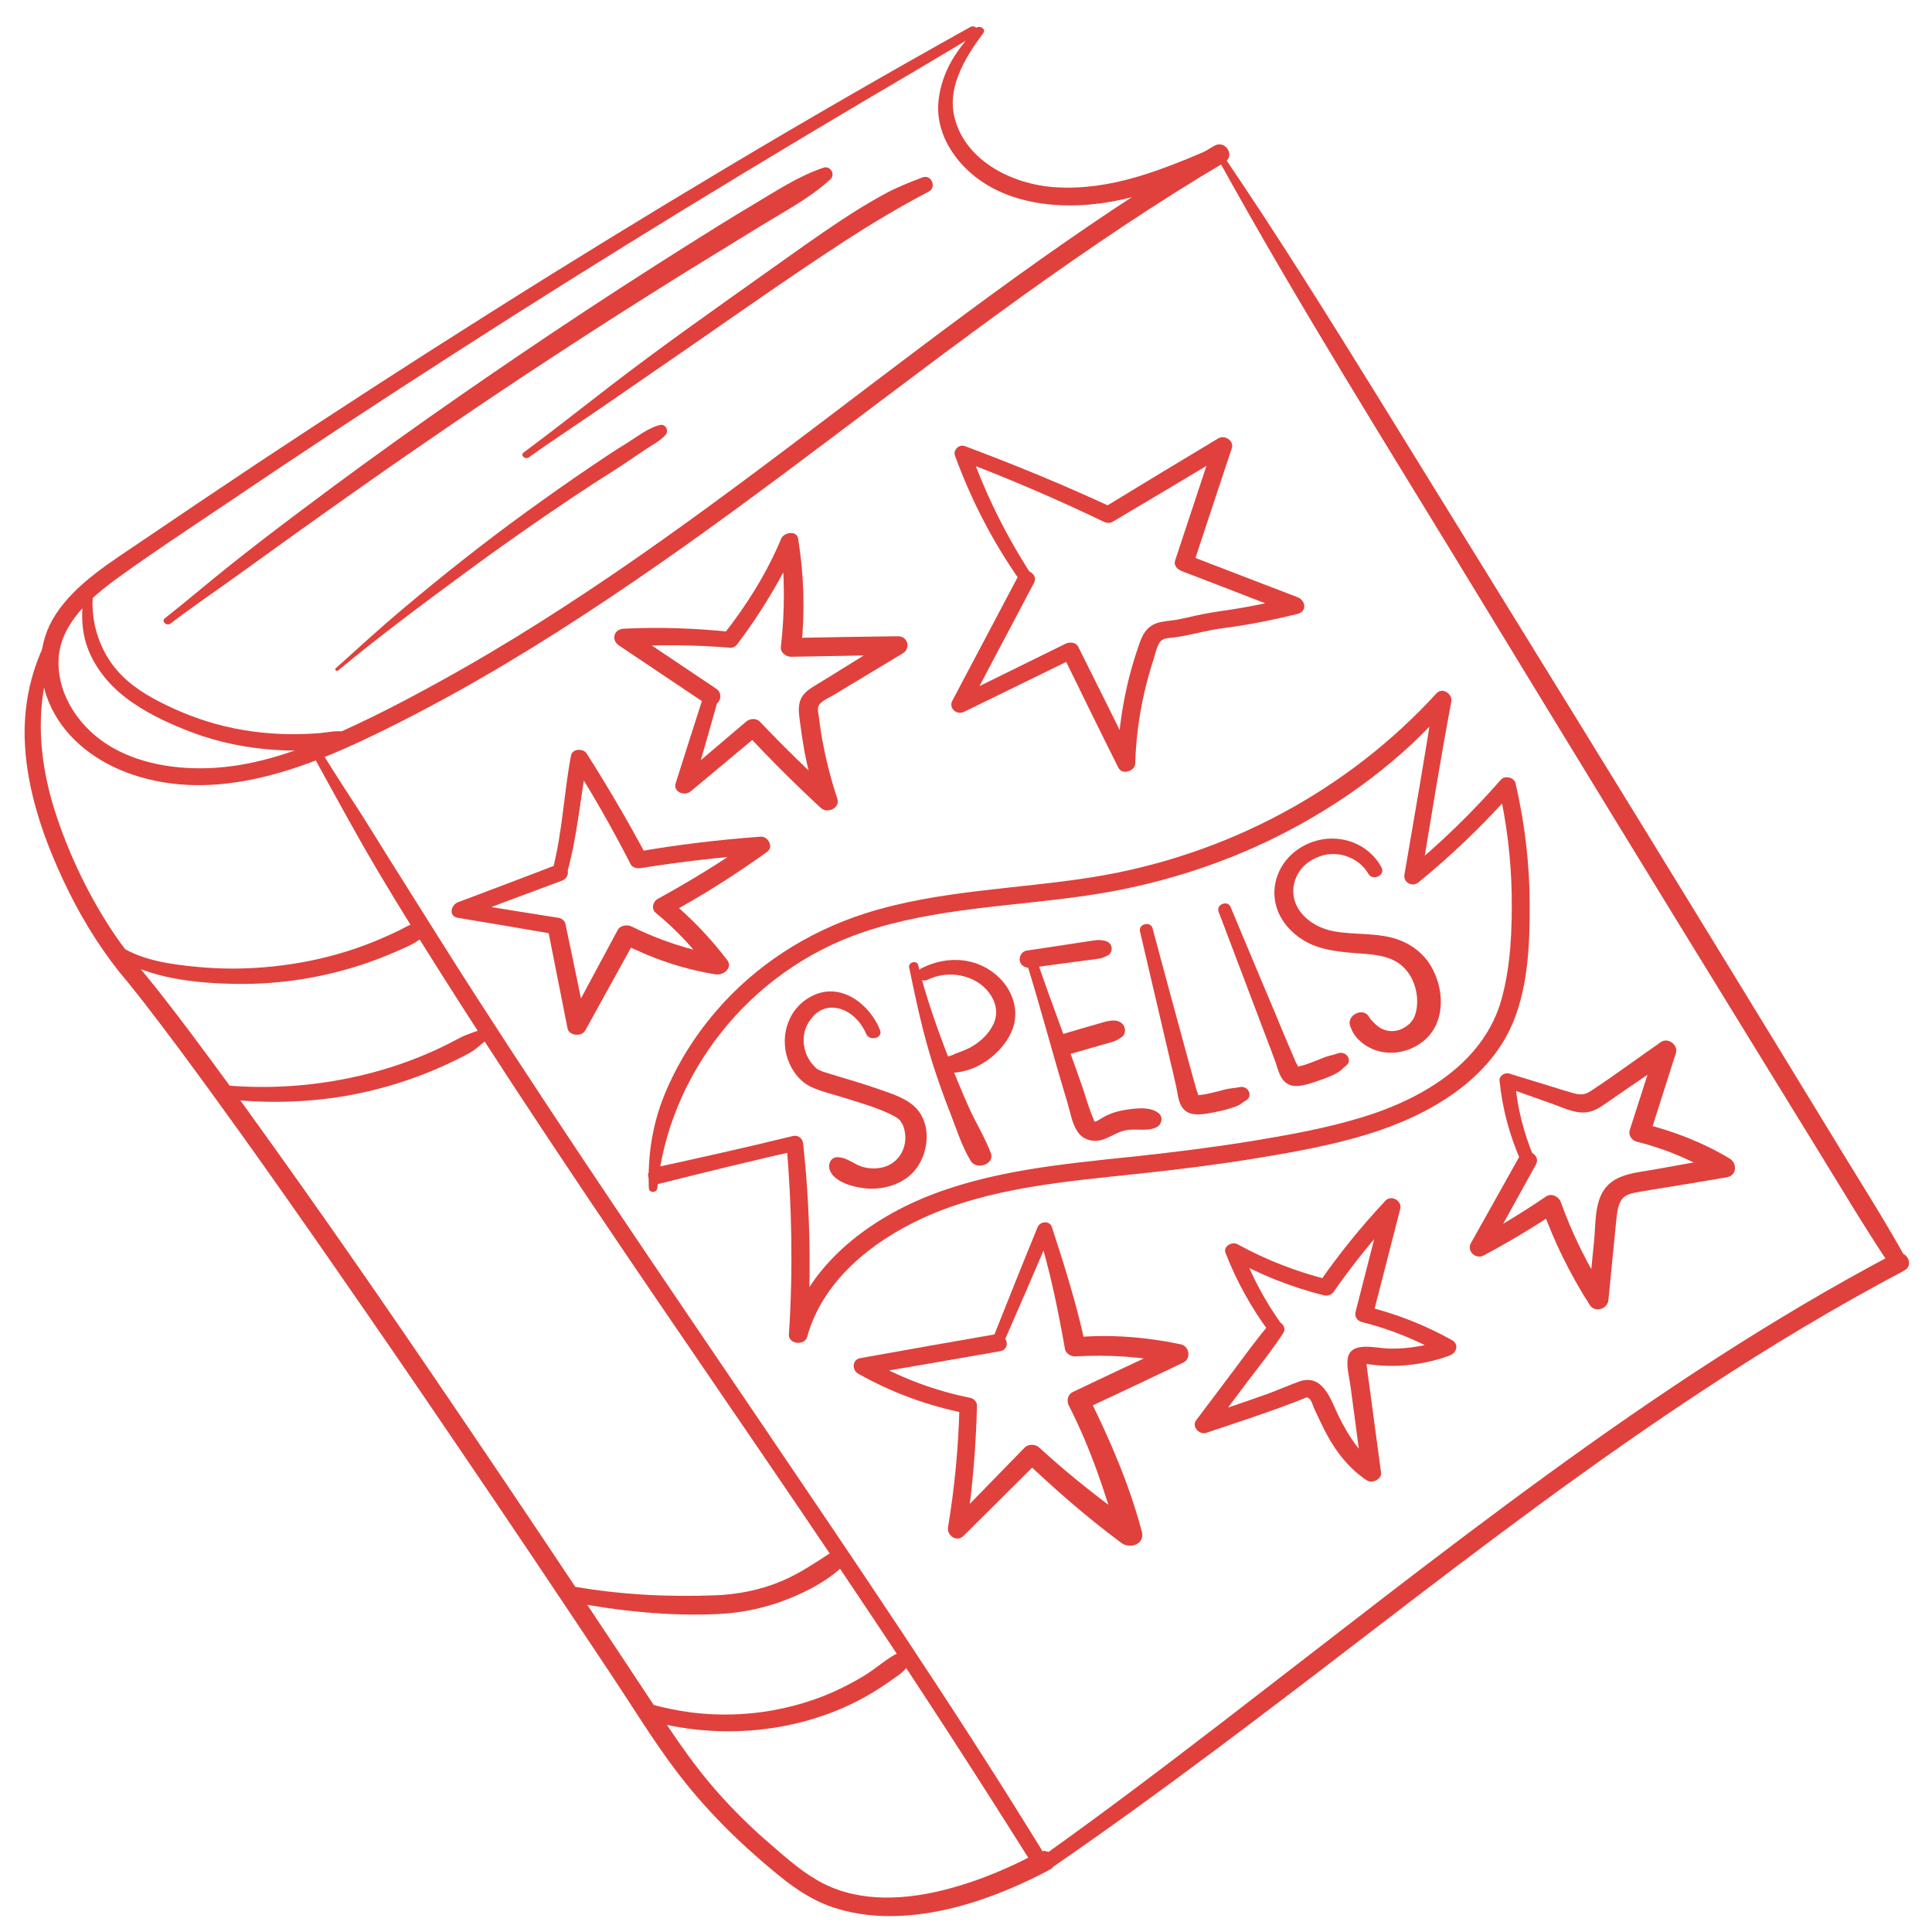 <svg xmlns="http://www.w3.org/2000/svg" xmlns:xlink="http://www.w3.org/1999/xlink" width="100" zoomAndPan="magnify" viewBox="0 0 75 75" height="100" preserveAspectRatio="xMidYMid meet" version="1.0"><defs><clipPath id="920b26f1d2"><path d="M 0.867 23 L 41 23 L 41 74.414 L 0.867 74.414 Z M 0.867 23 " clip-rule="nonzero"/></clipPath><clipPath id="5dd215bfb1"><path d="M 40 48 L 74.367 48 L 74.367 73 L 40 73 Z M 40 48 " clip-rule="nonzero"/></clipPath><clipPath id="261df14452"><path d="M 47 5 L 74.367 5 L 74.367 50 L 47 50 Z M 47 5 " clip-rule="nonzero"/></clipPath></defs><path fill="#e0413d" d="M 37.664 1.051 C 34.504 2.812 31.379 4.613 28.281 6.461 C 25.184 8.309 22.113 10.191 19.07 12.113 C 16.02 14.035 13 15.992 10 17.98 C 8.504 18.977 7.012 19.977 5.527 20.988 C 4.312 21.816 2.957 22.633 2.164 23.848 C 1.422 24.988 1.426 26.328 2.016 27.52 C 2.625 28.746 3.801 29.621 5.168 30.078 C 8.367 31.148 11.715 29.891 14.543 28.52 C 17.383 27.145 20.094 25.551 22.707 23.84 C 25.328 22.129 27.855 20.305 30.352 18.445 C 32.855 16.582 35.332 14.684 37.848 12.832 C 40.359 10.984 42.914 9.184 45.566 7.508 C 46.215 7.098 46.875 6.695 47.535 6.305 C 47.973 6.047 47.566 5.406 47.129 5.664 C 41.812 8.812 36.961 12.547 32.094 16.238 C 27.266 19.898 22.387 23.539 17 26.496 C 15.625 27.254 14.219 27.98 12.77 28.609 C 11.297 29.25 9.715 29.766 8.074 29.82 C 6.605 29.871 5.031 29.574 3.875 28.699 C 2.867 27.934 2.195 26.75 2.277 25.539 C 2.371 24.195 3.508 23.203 4.594 22.418 C 5.969 21.422 7.402 20.484 8.816 19.531 C 11.734 17.559 14.68 15.617 17.652 13.711 C 23.555 9.914 29.559 6.254 35.629 2.691 C 36.375 2.254 37.113 1.801 37.863 1.363 C 38.074 1.238 37.879 0.93 37.664 1.051 " fill-opacity="1" fill-rule="nonzero"/><path fill="#e0413d" d="M 3.332 22.688 C 3.145 23.535 3.105 24.434 3.441 25.254 C 3.777 26.078 4.383 26.754 5.145 27.277 C 5.832 27.75 6.633 28.121 7.43 28.422 C 8.477 28.82 9.59 29.043 10.719 29.113 C 11.223 29.145 11.727 29.145 12.23 29.117 C 12.617 29.094 13.152 29.113 13.48 28.91 C 13.688 28.785 13.664 28.484 13.41 28.418 C 13.102 28.336 12.754 28.43 12.441 28.457 C 12.051 28.488 11.66 28.504 11.27 28.5 C 10.285 28.492 9.301 28.359 8.355 28.098 C 7.523 27.867 6.711 27.527 5.965 27.121 C 5.25 26.734 4.617 26.23 4.203 25.562 C 3.684 24.73 3.48 23.715 3.652 22.77 C 3.684 22.578 3.375 22.496 3.332 22.688 " fill-opacity="1" fill-rule="nonzero"/><path fill="#e0413d" d="M 37.852 1.117 C 37.488 1.582 37.098 2.035 36.836 2.559 C 36.602 3.031 36.453 3.531 36.422 4.055 C 36.375 4.957 36.785 5.809 37.434 6.48 C 38.957 8.047 41.465 8.211 43.559 7.746 C 44.246 7.594 44.914 7.375 45.566 7.133 C 45.895 7.008 46.215 6.883 46.535 6.75 C 46.848 6.621 47.199 6.52 47.438 6.289 C 47.621 6.113 47.5 5.773 47.211 5.789 C 46.941 5.801 46.727 5.898 46.488 6 C 46.215 6.117 45.938 6.23 45.664 6.336 C 45.156 6.535 44.645 6.719 44.121 6.871 C 43.105 7.168 42.055 7.336 40.984 7.27 C 39.195 7.16 37.359 6.148 37.027 4.43 C 36.809 3.305 37.5 2.18 38.168 1.289 C 38.305 1.109 37.988 0.945 37.852 1.117 " fill-opacity="1" fill-rule="nonzero"/><path fill="#e0413d" d="M 12.195 29.406 C 13.004 30.871 13.793 32.336 14.648 33.781 C 15.484 35.191 16.355 36.582 17.234 37.969 C 18.996 40.746 20.809 43.496 22.641 46.23 C 26.332 51.734 30.133 57.176 33.809 62.688 C 35.879 65.789 37.906 68.918 39.887 72.07 C 40.086 72.387 40.613 72.102 40.422 71.785 C 36.961 66.16 33.23 60.676 29.516 55.191 C 25.797 49.707 22.059 44.23 18.477 38.672 C 17.477 37.121 16.504 35.555 15.52 33.996 C 15.016 33.203 14.531 32.402 14.027 31.609 C 13.52 30.82 13 30.035 12.512 29.238 C 12.398 29.047 12.09 29.215 12.195 29.406 " fill-opacity="1" fill-rule="nonzero"/><g clip-path="url(#920b26f1d2)"><path fill="#e0413d" d="M 2.348 23.941 C 1.312 25.434 0.867 27.172 0.969 28.934 C 1.074 30.742 1.68 32.512 2.457 34.172 C 3.035 35.41 3.742 36.605 4.605 37.699 C 4.723 37.848 4.848 37.992 4.969 38.137 C 4.996 38.168 4.891 38.047 4.918 38.078 C 4.934 38.098 4.949 38.113 4.965 38.133 C 5.172 38.391 5.379 38.648 5.582 38.91 C 6.062 39.531 6.535 40.156 7.004 40.785 C 7.809 41.871 8.602 42.965 9.391 44.062 C 10.566 45.707 11.727 47.359 12.879 49.02 C 14.469 51.309 16.047 53.602 17.609 55.906 C 19.68 58.949 21.727 62.004 23.762 65.062 C 24.582 66.297 25.355 67.566 26.254 68.754 C 27.348 70.199 28.637 71.488 30.062 72.664 C 30.688 73.184 31.336 73.66 32.121 73.965 C 32.918 74.27 33.789 74.395 34.648 74.383 C 36.273 74.359 37.871 73.895 39.328 73.266 C 39.812 73.059 40.285 72.832 40.742 72.586 C 41.219 72.332 40.789 71.656 40.312 71.91 C 39.203 72.504 38.027 73.008 36.789 73.332 C 35.219 73.746 33.457 73.871 31.977 73.125 C 31.215 72.742 30.57 72.164 29.941 71.621 C 29.195 70.984 28.5 70.301 27.859 69.578 C 27.027 68.641 26.332 67.633 25.652 66.602 C 23.562 63.441 21.465 60.285 19.344 57.141 C 17.715 54.727 16.078 52.312 14.418 49.914 C 13.203 48.16 11.977 46.41 10.734 44.672 C 9.879 43.473 9.016 42.277 8.141 41.09 C 7.605 40.363 7.062 39.641 6.508 38.926 C 6.242 38.582 5.977 38.242 5.699 37.906 C 5.227 37.332 4.773 36.77 4.359 36.145 C 3.457 34.777 2.746 33.305 2.227 31.777 C 1.648 30.078 1.395 28.301 1.738 26.535 C 1.902 25.68 2.199 24.867 2.684 24.121 C 2.812 23.926 2.48 23.75 2.348 23.941 " fill-opacity="1" fill-rule="nonzero"/></g><g clip-path="url(#5dd215bfb1)"><path fill="#e0413d" d="M 40.766 72.551 C 45.121 69.555 49.297 66.355 53.469 63.152 C 57.637 59.953 61.832 56.777 66.254 53.879 C 68.73 52.254 71.277 50.723 73.914 49.328 C 74.367 49.086 73.957 48.441 73.5 48.684 C 68.777 51.184 64.355 54.125 60.086 57.23 C 55.82 60.332 51.695 63.59 47.523 66.797 C 45.176 68.602 42.816 70.391 40.395 72.113 C 40.125 72.305 40.488 72.742 40.766 72.551 " fill-opacity="1" fill-rule="nonzero"/></g><g clip-path="url(#261df14452)"><path fill="#e0413d" d="M 47.266 6.137 C 50.426 11.875 53.938 17.445 57.348 23.059 C 60.746 28.641 64.152 34.215 67.578 39.781 C 68.539 41.348 69.504 42.91 70.465 44.477 C 71.43 46.039 72.363 47.621 73.391 49.152 C 73.621 49.492 74.176 49.191 73.977 48.836 C 73.172 47.391 72.281 45.984 71.414 44.566 C 70.57 43.18 69.723 41.793 68.875 40.406 C 67.164 37.605 65.445 34.805 63.727 32.004 C 60.305 26.438 56.867 20.875 53.434 15.316 C 51.5 12.191 49.551 9.074 47.477 6.023 C 47.395 5.902 47.195 6.008 47.266 6.137 " fill-opacity="1" fill-rule="nonzero"/></g><path fill="#e0413d" d="M 25.516 46.125 C 25.938 41.781 29.016 37.688 33.551 36.172 C 36.316 35.246 39.301 35.188 42.184 34.766 C 44.801 34.387 47.328 33.605 49.652 32.438 C 52.172 31.168 54.477 29.453 56.25 27.375 C 56.055 27.27 55.859 27.168 55.668 27.062 C 55.32 29.363 54.91 31.656 54.52 33.953 C 54.469 34.246 54.812 34.461 55.074 34.246 C 56.402 33.16 57.629 31.977 58.746 30.707 C 58.559 30.66 58.367 30.613 58.18 30.57 C 58.488 31.934 58.66 33.32 58.684 34.719 C 58.703 36.062 58.652 37.469 58.293 38.777 C 57.633 41.18 55.344 42.617 52.895 43.367 C 51.496 43.797 50.035 44.059 48.586 44.297 C 47.078 44.543 45.559 44.73 44.035 44.895 C 41.227 45.188 38.336 45.449 35.742 46.551 C 33.391 47.555 31.262 49.34 30.637 51.719 C 30.875 51.746 31.113 51.777 31.352 51.805 C 31.492 49.332 31.449 46.852 31.176 44.383 C 31.156 44.195 30.984 44.047 30.77 44.102 C 28.988 44.539 27.203 44.938 25.41 45.328 C 24.969 45.426 25.16 46.062 25.598 45.953 C 27.375 45.508 29.152 45.066 30.938 44.668 C 30.805 44.574 30.668 44.477 30.531 44.383 C 30.742 46.852 30.789 49.332 30.625 51.805 C 30.598 52.18 31.238 52.254 31.336 51.895 C 31.914 49.773 33.785 48.215 35.859 47.27 C 38.445 46.094 41.418 45.863 44.242 45.559 C 45.762 45.398 47.281 45.207 48.785 44.961 C 50.238 44.723 51.695 44.461 53.094 44.031 C 55.527 43.285 57.883 41.883 58.781 39.578 C 59.328 38.18 59.387 36.582 59.383 35.113 C 59.379 33.531 59.191 31.953 58.832 30.402 C 58.785 30.188 58.426 30.086 58.266 30.266 C 57.152 31.539 55.93 32.727 54.605 33.816 C 54.789 33.918 54.973 34.016 55.16 34.113 C 55.543 31.82 55.91 29.52 56.34 27.234 C 56.395 26.953 56.004 26.652 55.758 26.922 C 52.34 30.656 47.648 33.215 42.391 34.055 C 39.465 34.52 36.43 34.555 33.602 35.453 C 31.293 36.188 29.27 37.523 27.77 39.285 C 26.934 40.262 26.266 41.348 25.789 42.512 C 25.32 43.668 25.137 44.895 25.188 46.125 C 25.195 46.32 25.496 46.316 25.516 46.125 " fill-opacity="1" fill-rule="nonzero"/><path fill="#e0413d" d="M 34.164 39.992 C 33.793 39.023 32.645 38.062 31.484 38.684 C 30.508 39.203 30.234 40.395 30.656 41.305 C 30.82 41.66 31.086 42 31.465 42.184 C 31.898 42.391 32.398 42.492 32.855 42.641 C 33.445 42.832 34.062 43 34.609 43.277 C 34.762 43.352 34.859 43.402 34.965 43.523 C 34.926 43.477 35.02 43.621 35.035 43.645 C 35.086 43.754 35.117 43.875 35.133 43.992 C 35.207 44.516 34.949 45.07 34.395 45.277 C 34.109 45.383 33.789 45.379 33.496 45.301 C 33.145 45.203 32.91 44.941 32.531 44.922 C 32.277 44.91 32.16 45.141 32.191 45.332 C 32.285 45.918 33.297 46.145 33.84 46.145 C 34.426 46.145 35.027 45.938 35.422 45.535 C 36.082 44.859 36.223 43.559 35.441 42.902 C 35.09 42.609 34.609 42.453 34.172 42.301 C 33.551 42.086 32.918 41.895 32.285 41.707 C 32.133 41.66 31.949 41.609 31.859 41.566 C 31.715 41.5 31.73 41.512 31.621 41.402 C 31.207 40.996 31.074 40.328 31.32 39.816 C 31.484 39.473 31.805 39.141 32.238 39.117 C 32.891 39.086 33.41 39.621 33.621 40.129 C 33.746 40.434 34.285 40.309 34.164 39.992 " fill-opacity="1" fill-rule="nonzero"/><path fill="#e0413d" d="M 35.293 37.559 C 35.562 38.844 35.828 40.121 36.234 41.379 C 36.434 41.996 36.652 42.609 36.891 43.215 C 37.129 43.828 37.336 44.492 37.68 45.062 C 37.91 45.445 38.629 45.188 38.465 44.762 C 38.234 44.152 37.875 43.582 37.609 42.984 C 37.34 42.387 37.094 41.781 36.859 41.172 C 36.398 39.957 35.945 38.727 35.645 37.469 C 35.598 37.258 35.25 37.348 35.293 37.559 " fill-opacity="1" fill-rule="nonzero"/><path fill="#e0413d" d="M 36.016 38.031 C 36.824 37.637 37.883 37.84 38.406 38.551 C 38.668 38.91 38.758 39.34 38.57 39.746 C 38.402 40.102 38.121 40.391 37.75 40.613 C 37.523 40.754 37.312 40.812 37.074 40.91 C 37.051 40.922 36.965 40.961 36.977 40.957 C 37.004 40.945 36.805 41.012 36.887 40.988 C 36.824 41.008 36.758 41.027 36.695 41.043 C 36.328 41.141 36.395 41.656 36.785 41.656 C 37.273 41.652 37.707 41.539 38.121 41.297 C 38.598 41.016 39.016 40.586 39.242 40.105 C 39.797 38.941 38.938 37.613 37.621 37.324 C 36.984 37.18 36.301 37.309 35.742 37.605 C 35.438 37.766 35.707 38.184 36.016 38.031 " fill-opacity="1" fill-rule="nonzero"/><path fill="#e0413d" d="M 39.824 37.277 C 40.395 39.109 40.879 40.969 41.438 42.805 C 41.547 43.172 41.613 43.613 41.836 43.941 C 42.078 44.297 42.531 44.367 42.93 44.195 C 43.195 44.086 43.402 43.941 43.691 43.879 C 44.082 43.797 44.562 43.938 44.906 43.754 C 45.102 43.648 45.164 43.363 44.98 43.215 C 44.656 42.953 44.156 43.02 43.754 43.074 C 43.473 43.113 43.195 43.188 42.941 43.312 C 42.82 43.371 42.711 43.449 42.59 43.512 C 42.473 43.57 42.492 43.539 42.441 43.422 C 42.27 43.023 42.152 42.59 42.012 42.18 C 41.434 40.508 40.781 38.852 40.219 37.176 C 40.141 36.945 39.75 37.043 39.824 37.277 " fill-opacity="1" fill-rule="nonzero"/><path fill="#e0413d" d="M 40.059 37.566 C 40.543 37.5 41.027 37.43 41.516 37.367 C 41.754 37.336 41.992 37.305 42.23 37.273 C 42.348 37.258 42.461 37.246 42.574 37.227 C 42.633 37.219 42.691 37.211 42.746 37.199 C 42.836 37.176 42.914 37.129 42.988 37.098 C 43.125 37.047 43.184 36.863 43.145 36.742 C 43.102 36.598 42.965 36.52 42.812 36.508 C 42.75 36.504 42.684 36.484 42.613 36.492 C 42.555 36.5 42.496 36.504 42.441 36.512 C 42.301 36.531 42.16 36.551 42.02 36.574 C 41.785 36.609 41.547 36.648 41.309 36.684 C 40.824 36.758 40.34 36.828 39.855 36.902 C 39.656 36.93 39.543 37.16 39.594 37.324 C 39.652 37.523 39.855 37.594 40.059 37.566 " fill-opacity="1" fill-rule="nonzero"/><path fill="#e0413d" d="M 41.434 40.945 C 41.773 40.852 42.113 40.754 42.449 40.656 C 42.613 40.609 42.777 40.562 42.941 40.516 C 43.027 40.492 43.117 40.469 43.203 40.441 C 43.34 40.395 43.441 40.332 43.559 40.25 C 43.684 40.16 43.695 39.965 43.641 39.848 C 43.574 39.707 43.434 39.625 43.27 39.617 C 43.07 39.609 42.891 39.664 42.699 39.723 C 42.531 39.77 42.363 39.82 42.191 39.867 C 41.859 39.965 41.531 40.062 41.199 40.16 C 40.977 40.223 40.809 40.445 40.887 40.66 C 40.957 40.867 41.195 41.016 41.434 40.945 " fill-opacity="1" fill-rule="nonzero"/><path fill="#e0413d" d="M 44.254 36.156 C 44.633 37.77 45.004 39.379 45.383 40.988 C 45.477 41.391 45.574 41.793 45.664 42.199 C 45.734 42.523 45.746 42.969 46.086 43.168 C 46.383 43.34 46.832 43.234 47.152 43.176 C 47.355 43.137 47.566 43.09 47.762 43.023 C 47.863 42.996 47.965 42.961 48.059 42.918 C 48.168 42.867 48.25 42.785 48.355 42.727 C 48.664 42.559 48.461 42.125 48.117 42.203 C 47.926 42.242 47.734 42.246 47.543 42.297 C 47.375 42.34 47.207 42.387 47.035 42.426 C 46.949 42.445 46.863 42.465 46.777 42.48 C 46.723 42.492 46.508 42.508 46.469 42.539 C 46.453 42.539 46.438 42.539 46.422 42.539 C 46.516 42.613 46.547 42.617 46.516 42.555 C 46.535 42.508 46.465 42.375 46.449 42.32 C 46.25 41.625 46.066 40.926 45.875 40.227 C 45.496 38.828 45.113 37.434 44.742 36.035 C 44.664 35.746 44.184 35.867 44.254 36.156 " fill-opacity="1" fill-rule="nonzero"/><path fill="#e0413d" d="M 53.633 33.68 C 53.039 32.562 51.551 32.195 50.418 32.949 C 49.633 33.469 49.293 34.406 49.562 35.242 C 49.727 35.762 50.129 36.219 50.617 36.512 C 51.195 36.859 51.883 36.941 52.562 36.996 C 53.164 37.039 53.832 37.059 54.32 37.41 C 54.809 37.762 55.039 38.398 55.012 38.961 C 55.004 39.113 54.984 39.258 54.934 39.398 C 54.91 39.465 54.883 39.527 54.844 39.59 C 54.828 39.617 54.66 39.801 54.777 39.688 C 54.605 39.855 54.387 39.992 54.137 40.023 C 53.867 40.051 53.613 39.961 53.426 39.789 C 53.344 39.719 53.277 39.633 53.199 39.559 C 53.188 39.547 53.117 39.449 53.188 39.547 C 53.148 39.492 53.082 39.336 53.156 39.5 C 52.957 39.059 52.227 39.41 52.426 39.852 C 52.34 39.664 52.438 39.895 52.461 39.949 C 52.492 40.023 52.527 40.09 52.57 40.156 C 52.715 40.371 52.934 40.551 53.172 40.672 C 53.797 40.992 54.547 40.906 55.129 40.512 C 56.211 39.777 56.086 38.227 55.426 37.316 C 55.047 36.801 54.48 36.477 53.816 36.352 C 53.156 36.227 52.477 36.273 51.816 36.16 C 50.73 35.973 49.926 35.094 50.297 34.109 C 50.453 33.699 50.797 33.391 51.258 33.234 C 51.988 32.988 52.777 33.324 53.121 33.922 C 53.289 34.215 53.789 33.977 53.633 33.68 " fill-opacity="1" fill-rule="nonzero"/><path fill="#e0413d" d="M 38.934 52.184 C 39.574 50.719 40.215 49.25 40.836 47.777 C 40.652 47.777 40.465 47.777 40.281 47.777 C 40.758 49.289 41.07 50.832 41.344 52.383 C 41.371 52.535 41.574 52.664 41.738 52.656 C 43.039 52.582 44.328 52.66 45.598 52.938 C 45.566 52.699 45.531 52.461 45.496 52.223 C 44.215 52.824 42.93 53.422 41.652 54.035 C 41.43 54.141 41.402 54.391 41.496 54.574 C 42.34 56.227 42.91 57.941 43.41 59.703 C 43.676 59.562 43.941 59.418 44.207 59.277 C 42.852 58.316 41.551 57.305 40.34 56.191 C 40.199 56.059 39.926 56.047 39.781 56.191 C 38.82 57.18 37.859 58.164 36.895 59.152 C 37.094 59.258 37.297 59.367 37.5 59.473 C 37.746 57.848 37.887 56.207 37.926 54.566 C 37.93 54.438 37.816 54.297 37.676 54.266 C 36.254 53.98 34.906 53.469 33.676 52.754 C 33.648 52.957 33.621 53.156 33.59 53.359 C 35.332 53.062 37.074 52.762 38.812 52.457 C 39.285 52.375 39.086 51.719 38.617 51.801 C 36.875 52.102 35.137 52.41 33.398 52.723 C 33.078 52.777 33.066 53.184 33.312 53.324 C 34.602 54.055 36.016 54.574 37.496 54.867 C 37.414 54.766 37.328 54.664 37.246 54.566 C 37.211 56.152 37.062 57.73 36.801 59.297 C 36.75 59.594 37.137 59.891 37.406 59.621 C 38.383 58.648 39.363 57.676 40.34 56.703 C 40.156 56.703 39.969 56.703 39.781 56.703 C 40.965 57.828 42.207 58.914 43.531 59.895 C 43.891 60.16 44.449 59.922 44.328 59.469 C 43.852 57.652 43.082 55.875 42.238 54.176 C 42.188 54.355 42.137 54.535 42.086 54.715 C 43.371 54.117 44.648 53.508 45.93 52.898 C 46.25 52.746 46.18 52.258 45.828 52.184 C 44.488 51.902 43.105 51.793 41.738 51.914 C 41.867 52.004 42 52.094 42.129 52.188 C 41.801 50.648 41.324 49.141 40.836 47.637 C 40.75 47.375 40.375 47.402 40.281 47.637 C 39.672 49.113 39.086 50.594 38.496 52.074 C 38.398 52.328 38.828 52.426 38.934 52.184 " fill-opacity="1" fill-rule="nonzero"/><path fill="#e0413d" d="M 49.785 51.457 C 49.117 50.531 48.582 49.531 48.195 48.48 C 48.035 48.59 47.879 48.703 47.723 48.812 C 48.859 49.465 50.098 49.957 51.391 50.285 C 51.543 50.324 51.695 50.258 51.777 50.141 C 52.531 49.062 53.363 48.035 54.27 47.062 C 54.078 46.957 53.883 46.855 53.691 46.754 C 53.336 48.148 52.98 49.543 52.621 50.934 C 52.582 51.098 52.676 51.273 52.863 51.32 C 53.977 51.598 55.027 52.027 56.004 52.586 C 56.031 52.387 56.059 52.188 56.086 51.988 C 55.402 52.238 54.684 52.367 53.945 52.352 C 53.387 52.344 52.352 52.016 52.309 52.828 C 52.289 53.156 52.387 53.516 52.43 53.84 C 52.477 54.199 52.527 54.559 52.574 54.918 C 52.672 55.668 52.773 56.418 52.871 57.168 C 53.055 57.07 53.242 56.973 53.43 56.875 C 52.75 56.406 52.328 55.688 51.977 54.996 C 51.684 54.414 51.383 53.289 50.426 53.633 C 50.004 53.785 49.598 53.969 49.176 54.121 C 48.336 54.422 47.488 54.703 46.645 54.988 C 46.777 55.148 46.914 55.312 47.047 55.473 C 47.516 54.852 47.98 54.234 48.445 53.613 C 48.91 52.996 49.402 52.391 49.82 51.742 C 50.004 51.457 49.539 51.105 49.301 51.379 C 48.785 51.973 48.332 52.613 47.859 53.242 C 47.383 53.875 46.906 54.508 46.43 55.141 C 46.258 55.367 46.543 55.719 46.832 55.621 C 48.098 55.195 49.375 54.785 50.609 54.293 C 50.688 54.258 50.727 54.223 50.809 54.281 C 50.918 54.355 50.973 54.586 51.023 54.695 C 51.184 55.039 51.34 55.379 51.52 55.711 C 51.895 56.398 52.375 57.008 53.055 57.465 C 53.27 57.609 53.648 57.418 53.613 57.168 C 53.434 55.855 53.258 54.543 53.082 53.227 C 53.078 53.191 53.035 52.844 53.039 52.844 C 53.023 52.875 53.004 52.906 52.988 52.938 C 53.039 52.945 53.086 52.953 53.137 52.961 C 53.223 52.973 53.305 52.98 53.387 52.992 C 53.707 53.023 54.031 53.031 54.352 53.016 C 55.016 52.977 55.664 52.848 56.277 52.621 C 56.555 52.516 56.645 52.18 56.363 52.023 C 55.332 51.441 54.215 51.008 53.043 50.715 C 53.125 50.844 53.203 50.973 53.285 51.102 C 53.641 49.707 54 48.316 54.359 46.922 C 54.434 46.633 54.02 46.359 53.781 46.613 C 52.832 47.625 51.965 48.695 51.188 49.824 C 51.316 49.773 51.445 49.727 51.574 49.68 C 50.332 49.371 49.148 48.91 48.047 48.305 C 47.816 48.176 47.477 48.391 47.574 48.637 C 48 49.73 48.57 50.766 49.285 51.727 C 49.492 52.004 49.992 51.746 49.785 51.457 " fill-opacity="1" fill-rule="nonzero"/><path fill="#e0413d" d="M 59.566 44.973 C 59.152 44 58.891 42.98 58.812 41.941 C 58.684 42.027 58.559 42.117 58.434 42.203 C 59.027 42.414 59.621 42.625 60.219 42.836 C 60.758 43.027 61.336 43.348 61.91 43.09 C 62.148 42.984 62.359 42.816 62.57 42.672 C 62.82 42.5 63.074 42.328 63.324 42.152 C 63.844 41.801 64.363 41.441 64.879 41.086 C 64.684 40.945 64.488 40.809 64.293 40.672 C 63.949 41.738 63.609 42.805 63.266 43.871 C 63.203 44.062 63.34 44.273 63.547 44.324 C 64.68 44.602 65.742 45.062 66.715 45.66 C 66.75 45.418 66.785 45.18 66.816 44.938 C 65.969 45.082 65.121 45.238 64.273 45.391 C 63.562 45.52 62.703 45.559 62.277 46.176 C 61.902 46.719 61.945 47.496 61.887 48.117 C 61.809 48.902 61.734 49.688 61.656 50.473 C 61.898 50.414 62.141 50.355 62.387 50.293 C 61.645 49.141 61.043 47.926 60.586 46.656 C 60.516 46.461 60.23 46.301 60.02 46.445 C 59.125 47.055 58.195 47.621 57.234 48.141 C 57.402 48.297 57.574 48.453 57.746 48.605 C 58.371 47.473 58.996 46.34 59.625 45.207 C 59.836 44.824 59.211 44.488 58.996 44.871 C 58.363 46 57.734 47.133 57.098 48.262 C 56.934 48.559 57.273 48.91 57.609 48.73 C 58.574 48.215 59.508 47.656 60.41 47.051 C 60.219 46.98 60.031 46.91 59.844 46.84 C 60.312 48.172 60.941 49.449 61.711 50.656 C 61.918 50.98 62.406 50.812 62.438 50.473 C 62.508 49.773 62.578 49.074 62.645 48.371 C 62.68 48.031 62.715 47.688 62.746 47.348 C 62.773 47.102 62.797 46.828 62.93 46.605 C 63.074 46.367 63.352 46.316 63.625 46.27 C 63.988 46.203 64.352 46.148 64.715 46.09 C 65.492 45.961 66.27 45.836 67.047 45.699 C 67.434 45.629 67.438 45.148 67.148 44.977 C 66.109 44.352 64.965 43.906 63.762 43.613 C 63.855 43.766 63.949 43.918 64.043 44.066 C 64.383 43 64.723 41.934 65.062 40.867 C 65.152 40.586 64.766 40.254 64.477 40.453 C 63.566 41.082 62.68 41.746 61.75 42.355 C 61.496 42.52 61.332 42.508 61.039 42.426 C 60.789 42.355 60.539 42.277 60.293 42.199 C 59.727 42.023 59.156 41.852 58.59 41.676 C 58.418 41.621 58.195 41.766 58.211 41.941 C 58.32 43.027 58.598 44.09 59.055 45.102 C 59.184 45.387 59.691 45.266 59.566 44.973 " fill-opacity="1" fill-rule="nonzero"/><path fill="#e0413d" d="M 21.996 33.949 C 22.418 32.477 22.52 30.977 22.805 29.484 C 22.605 29.508 22.402 29.531 22.203 29.555 C 23.027 30.855 23.785 32.188 24.48 33.547 C 24.551 33.688 24.738 33.723 24.883 33.699 C 26.418 33.453 27.965 33.273 29.52 33.168 C 29.434 32.973 29.344 32.777 29.254 32.582 C 28.07 33.422 26.824 34.188 25.539 34.891 C 25.336 35.004 25.273 35.289 25.461 35.441 C 26.258 36.094 26.949 36.832 27.535 37.652 C 27.688 37.473 27.84 37.289 27.992 37.109 C 26.781 36.883 25.609 36.512 24.527 35.969 C 24.348 35.883 24.078 35.918 23.98 36.102 C 23.344 37.289 22.707 38.473 22.07 39.656 C 22.297 39.684 22.527 39.711 22.754 39.738 C 22.488 38.445 22.223 37.152 21.949 35.859 C 21.93 35.762 21.812 35.652 21.703 35.633 C 20.453 35.438 19.203 35.234 17.957 35.027 C 17.957 35.23 17.957 35.43 17.957 35.629 C 19.238 35.145 20.527 34.668 21.812 34.188 C 22.23 34.035 22.043 33.406 21.625 33.566 C 20.34 34.055 19.059 34.547 17.773 35.027 C 17.504 35.133 17.402 35.566 17.773 35.629 C 19.023 35.836 20.266 36.047 21.512 36.262 C 21.43 36.188 21.348 36.109 21.262 36.035 C 21.516 37.332 21.773 38.625 22.031 39.922 C 22.086 40.211 22.578 40.258 22.719 40.004 C 23.367 38.824 24.016 37.648 24.668 36.473 C 24.488 36.516 24.305 36.559 24.121 36.602 C 25.262 37.191 26.488 37.617 27.777 37.824 C 28.09 37.875 28.453 37.57 28.234 37.277 C 27.59 36.426 26.84 35.641 26 34.945 C 25.973 35.129 25.949 35.312 25.922 35.496 C 27.27 34.766 28.555 33.949 29.785 33.066 C 30.039 32.887 29.828 32.457 29.52 32.48 C 27.902 32.598 26.289 32.793 24.695 33.07 C 24.828 33.121 24.961 33.172 25.094 33.219 C 24.375 31.871 23.598 30.547 22.773 29.25 C 22.641 29.043 22.219 29.059 22.168 29.324 C 21.883 30.816 21.836 32.332 21.441 33.809 C 21.352 34.137 21.898 34.273 21.996 33.949 " fill-opacity="1" fill-rule="nonzero"/><path fill="#e0413d" d="M 27.328 26.961 C 26.957 28.109 26.594 29.262 26.227 30.414 C 26.129 30.73 26.559 30.926 26.809 30.723 C 27.707 29.98 28.598 29.23 29.492 28.484 C 29.316 28.484 29.145 28.484 28.973 28.484 C 29.898 29.473 30.859 30.434 31.859 31.359 C 32.125 31.609 32.621 31.355 32.508 31.016 C 32.312 30.43 32.152 29.836 32.023 29.234 C 31.957 28.926 31.898 28.617 31.852 28.305 C 31.828 28.156 31.809 28.008 31.793 27.859 C 31.777 27.734 31.727 27.543 31.77 27.422 C 31.84 27.219 32.223 27.066 32.398 26.961 C 32.691 26.777 32.988 26.602 33.281 26.426 C 33.871 26.07 34.457 25.719 35.047 25.363 C 35.359 25.176 35.254 24.695 34.852 24.699 C 33.469 24.715 32.09 24.738 30.711 24.766 C 30.844 24.887 30.977 25.008 31.109 25.129 C 31.25 23.723 31.211 22.312 30.984 20.914 C 30.93 20.574 30.43 20.664 30.324 20.914 C 29.766 22.254 28.969 23.523 28.051 24.68 C 28.148 24.629 28.246 24.578 28.344 24.527 C 26.965 24.387 25.598 24.336 24.211 24.406 C 23.82 24.426 23.723 24.848 24.02 25.051 C 25.152 25.812 26.285 26.574 27.418 27.332 C 27.812 27.598 28.191 26.996 27.801 26.734 C 26.668 25.973 25.535 25.215 24.402 24.453 C 24.336 24.668 24.273 24.883 24.211 25.098 C 25.582 25.023 26.977 25.031 28.344 25.145 C 28.465 25.156 28.57 25.078 28.633 24.992 C 29.551 23.781 30.305 22.5 30.949 21.156 C 30.738 21.102 30.527 21.051 30.312 21 C 30.465 22.371 30.473 23.758 30.312 25.129 C 30.289 25.324 30.512 25.496 30.711 25.496 C 32.09 25.473 33.469 25.449 34.852 25.414 C 34.785 25.191 34.719 24.969 34.652 24.746 C 34.008 25.148 33.363 25.551 32.719 25.949 C 32.383 26.16 32.043 26.367 31.703 26.574 C 31.449 26.73 31.191 26.883 31.078 27.16 C 30.957 27.457 31.027 27.797 31.066 28.105 C 31.109 28.445 31.16 28.789 31.223 29.129 C 31.352 29.832 31.535 30.523 31.758 31.203 C 31.973 31.09 32.191 30.973 32.406 30.859 C 31.398 29.938 30.426 28.992 29.492 28.008 C 29.355 27.871 29.109 27.891 28.973 28.008 C 28.086 28.762 27.195 29.512 26.316 30.273 C 26.512 30.375 26.703 30.477 26.898 30.582 C 27.23 29.422 27.566 28.266 27.891 27.105 C 27.984 26.77 27.434 26.633 27.328 26.961 " fill-opacity="1" fill-rule="nonzero"/><path fill="#e0413d" d="M 40.066 22.352 C 39.074 20.828 38.266 19.207 37.668 17.516 C 37.539 17.633 37.41 17.75 37.285 17.867 C 39.18 18.582 41.031 19.383 42.848 20.254 C 42.953 20.305 43.09 20.316 43.195 20.254 C 44.688 19.371 46.172 18.484 47.656 17.594 C 47.477 17.469 47.301 17.344 47.121 17.219 C 46.621 18.73 46.121 20.246 45.617 21.762 C 45.555 21.945 45.695 22.098 45.871 22.168 C 47.277 22.707 48.684 23.25 50.086 23.797 C 50.117 23.594 50.145 23.387 50.176 23.184 C 49.336 23.383 48.488 23.562 47.629 23.688 C 47.215 23.746 46.805 23.812 46.398 23.902 C 46.164 23.957 45.93 24.012 45.695 24.055 C 45.441 24.102 45.172 24.105 44.926 24.184 C 44.43 24.344 44.297 24.781 44.16 25.195 C 44 25.664 43.863 26.145 43.754 26.625 C 43.527 27.617 43.406 28.625 43.363 29.637 C 43.586 29.582 43.805 29.527 44.023 29.473 C 43.309 28.012 42.578 26.555 41.852 25.098 C 41.77 24.938 41.527 24.91 41.375 24.984 C 39.949 25.688 38.52 26.391 37.09 27.094 C 37.246 27.234 37.398 27.375 37.555 27.52 C 38.418 25.887 39.281 24.258 40.141 22.625 C 40.332 22.27 39.746 21.953 39.555 22.312 C 38.691 23.945 37.832 25.574 36.969 27.203 C 36.82 27.48 37.121 27.781 37.434 27.629 C 38.863 26.93 40.293 26.23 41.727 25.531 C 41.566 25.492 41.41 25.457 41.254 25.418 C 41.969 26.879 42.684 28.344 43.414 29.801 C 43.566 30.105 44.062 29.934 44.07 29.637 C 44.094 28.715 44.215 27.797 44.422 26.895 C 44.523 26.445 44.648 26 44.793 25.559 C 44.855 25.367 44.902 25.113 45.016 24.941 C 45.133 24.758 45.375 24.773 45.586 24.746 C 46.062 24.68 46.523 24.559 46.992 24.465 C 47.328 24.398 47.668 24.363 48.008 24.312 C 48.805 24.191 49.59 24.023 50.371 23.832 C 50.754 23.738 50.684 23.301 50.371 23.184 C 48.934 22.633 47.5 22.082 46.062 21.527 C 46.148 21.664 46.23 21.801 46.316 21.938 C 46.816 20.422 47.316 18.906 47.82 17.395 C 47.91 17.125 47.555 16.859 47.289 17.02 C 45.805 17.91 44.324 18.805 42.848 19.707 C 42.961 19.707 43.078 19.707 43.195 19.707 C 41.32 18.836 39.398 18.043 37.449 17.316 C 37.23 17.234 37 17.477 37.066 17.668 C 37.691 19.398 38.547 21.055 39.629 22.586 C 39.805 22.836 40.234 22.609 40.066 22.352 " fill-opacity="1" fill-rule="nonzero"/><path fill="#e0413d" d="M 22.082 62.172 C 23.977 62.535 25.953 62.75 27.891 62.656 C 28.852 62.609 29.77 62.406 30.648 62.051 C 31.375 61.758 32.145 61.348 32.699 60.816 C 32.98 60.547 32.605 60.047 32.246 60.281 C 31.617 60.684 31.031 61.09 30.328 61.383 C 29.52 61.723 28.648 61.898 27.762 61.93 C 25.922 62 24.066 61.906 22.258 61.586 C 21.844 61.512 21.664 62.09 22.082 62.172 " fill-opacity="1" fill-rule="nonzero"/><path fill="#e0413d" d="M 25.027 66.742 C 27.883 67.59 31.125 67.281 33.68 65.82 C 33.977 65.648 34.262 65.465 34.535 65.273 C 34.754 65.117 35.004 64.965 35.172 64.766 C 35.41 64.488 35.113 64.023 34.73 64.238 C 34.309 64.477 33.949 64.809 33.535 65.059 C 32.949 65.41 32.328 65.719 31.676 65.949 C 30.148 66.496 28.484 66.68 26.859 66.48 C 26.301 66.41 25.746 66.293 25.207 66.141 C 24.789 66.023 24.613 66.617 25.027 66.742 " fill-opacity="1" fill-rule="nonzero"/><path fill="#e0413d" d="M 4.461 37.117 C 5.789 37.992 7.629 38.176 9.215 38.195 C 10.855 38.215 12.504 37.957 14.047 37.449 C 14.484 37.305 14.914 37.141 15.336 36.957 C 15.746 36.773 16.234 36.598 16.516 36.262 C 16.703 36.035 16.398 35.805 16.164 35.84 C 15.91 35.875 15.695 36.02 15.473 36.129 C 15.246 36.238 15.016 36.344 14.785 36.441 C 14.348 36.629 13.898 36.797 13.441 36.938 C 12.512 37.227 11.543 37.422 10.566 37.52 C 9.59 37.621 8.602 37.629 7.625 37.531 C 6.617 37.434 5.551 37.285 4.695 36.754 C 4.445 36.598 4.223 36.961 4.461 37.117 " fill-opacity="1" fill-rule="nonzero"/><path fill="#e0413d" d="M 8.574 42.645 C 10.227 42.844 11.895 42.816 13.531 42.523 C 14.562 42.34 15.562 42.047 16.527 41.668 C 16.945 41.504 17.359 41.316 17.762 41.117 C 17.957 41.02 18.148 40.926 18.332 40.812 C 18.508 40.703 18.637 40.57 18.797 40.445 C 19.047 40.238 18.727 39.934 18.457 40.043 C 18.27 40.121 18.078 40.172 17.891 40.27 C 17.723 40.352 17.559 40.445 17.387 40.531 C 17.012 40.719 16.633 40.891 16.242 41.047 C 15.297 41.426 14.301 41.711 13.293 41.902 C 11.746 42.199 10.145 42.27 8.574 42.117 C 8.199 42.078 8.211 42.602 8.574 42.645 " fill-opacity="1" fill-rule="nonzero"/><path fill="#e0413d" d="M 6.625 24.203 C 7.418 23.594 8.25 23.031 9.066 22.445 C 9.879 21.859 10.691 21.277 11.504 20.691 C 13.137 19.527 14.773 18.367 16.43 17.23 C 19.738 14.949 23.109 12.746 26.535 10.613 C 27.492 10.02 28.457 9.438 29.414 8.844 C 30.371 8.25 31.43 7.707 32.242 6.953 C 32.434 6.777 32.242 6.414 31.961 6.512 C 30.988 6.84 30.129 7.414 29.262 7.93 C 28.398 8.441 27.547 8.977 26.695 9.512 C 24.98 10.594 23.281 11.691 21.598 12.816 C 18.238 15.062 14.934 17.375 11.723 19.793 C 10.816 20.473 9.914 21.16 9.031 21.863 C 8.145 22.566 7.289 23.301 6.402 24 C 6.246 24.121 6.469 24.324 6.625 24.203 " fill-opacity="1" fill-rule="nonzero"/><path fill="#e0413d" d="M 20.531 17.754 C 21.555 17.02 22.621 16.332 23.656 15.613 C 24.676 14.906 25.703 14.207 26.723 13.5 C 28.699 12.129 30.668 10.746 32.688 9.426 C 33.773 8.715 34.902 8.043 36.059 7.434 C 36.367 7.273 36.16 6.758 35.809 6.887 C 35.246 7.098 34.723 7.312 34.203 7.605 C 33.691 7.891 33.188 8.195 32.703 8.52 C 31.695 9.18 30.723 9.887 29.742 10.582 C 27.707 12.027 25.66 13.469 23.691 14.984 C 22.57 15.848 21.461 16.723 20.328 17.566 C 20.184 17.676 20.387 17.855 20.531 17.754 " fill-opacity="1" fill-rule="nonzero"/><path fill="#e0413d" d="M 13.129 26.027 C 14.684 24.734 16.316 23.52 17.953 22.312 C 19.594 21.102 21.273 19.93 22.988 18.805 C 23.473 18.492 23.969 18.188 24.441 17.863 C 24.668 17.707 24.895 17.559 25.121 17.406 C 25.363 17.246 25.645 17.105 25.832 16.887 C 25.977 16.723 25.852 16.43 25.59 16.504 C 25.117 16.637 24.691 16.984 24.285 17.234 C 23.832 17.508 23.395 17.805 22.961 18.098 C 22.109 18.672 21.273 19.266 20.441 19.867 C 18.785 21.066 17.191 22.332 15.633 23.641 C 14.746 24.387 13.895 25.168 13.035 25.941 C 12.973 25.996 13.066 26.078 13.129 26.027 " fill-opacity="1" fill-rule="nonzero"/><path fill="#e0413d" d="M 47.305 35.391 C 47.895 36.938 48.477 38.492 49.066 40.039 C 49.211 40.426 49.363 40.812 49.504 41.199 C 49.617 41.512 49.688 41.957 50.051 42.109 C 50.367 42.242 50.797 42.078 51.105 41.98 C 51.305 41.914 51.508 41.84 51.695 41.754 C 51.789 41.711 51.887 41.664 51.973 41.609 C 52.074 41.543 52.145 41.453 52.242 41.379 C 52.527 41.176 52.266 40.773 51.934 40.891 C 51.754 40.957 51.562 40.984 51.379 41.059 C 51.219 41.125 51.059 41.191 50.895 41.25 C 50.809 41.281 50.727 41.312 50.645 41.34 C 50.594 41.355 50.383 41.398 50.344 41.434 C 50.328 41.438 50.312 41.441 50.301 41.441 C 50.402 41.504 50.434 41.504 50.395 41.445 C 50.406 41.398 50.32 41.273 50.297 41.223 C 50.008 40.559 49.73 39.887 49.453 39.219 C 48.891 37.883 48.328 36.547 47.77 35.207 C 47.656 34.93 47.199 35.113 47.305 35.391 " fill-opacity="1" fill-rule="nonzero"/></svg>